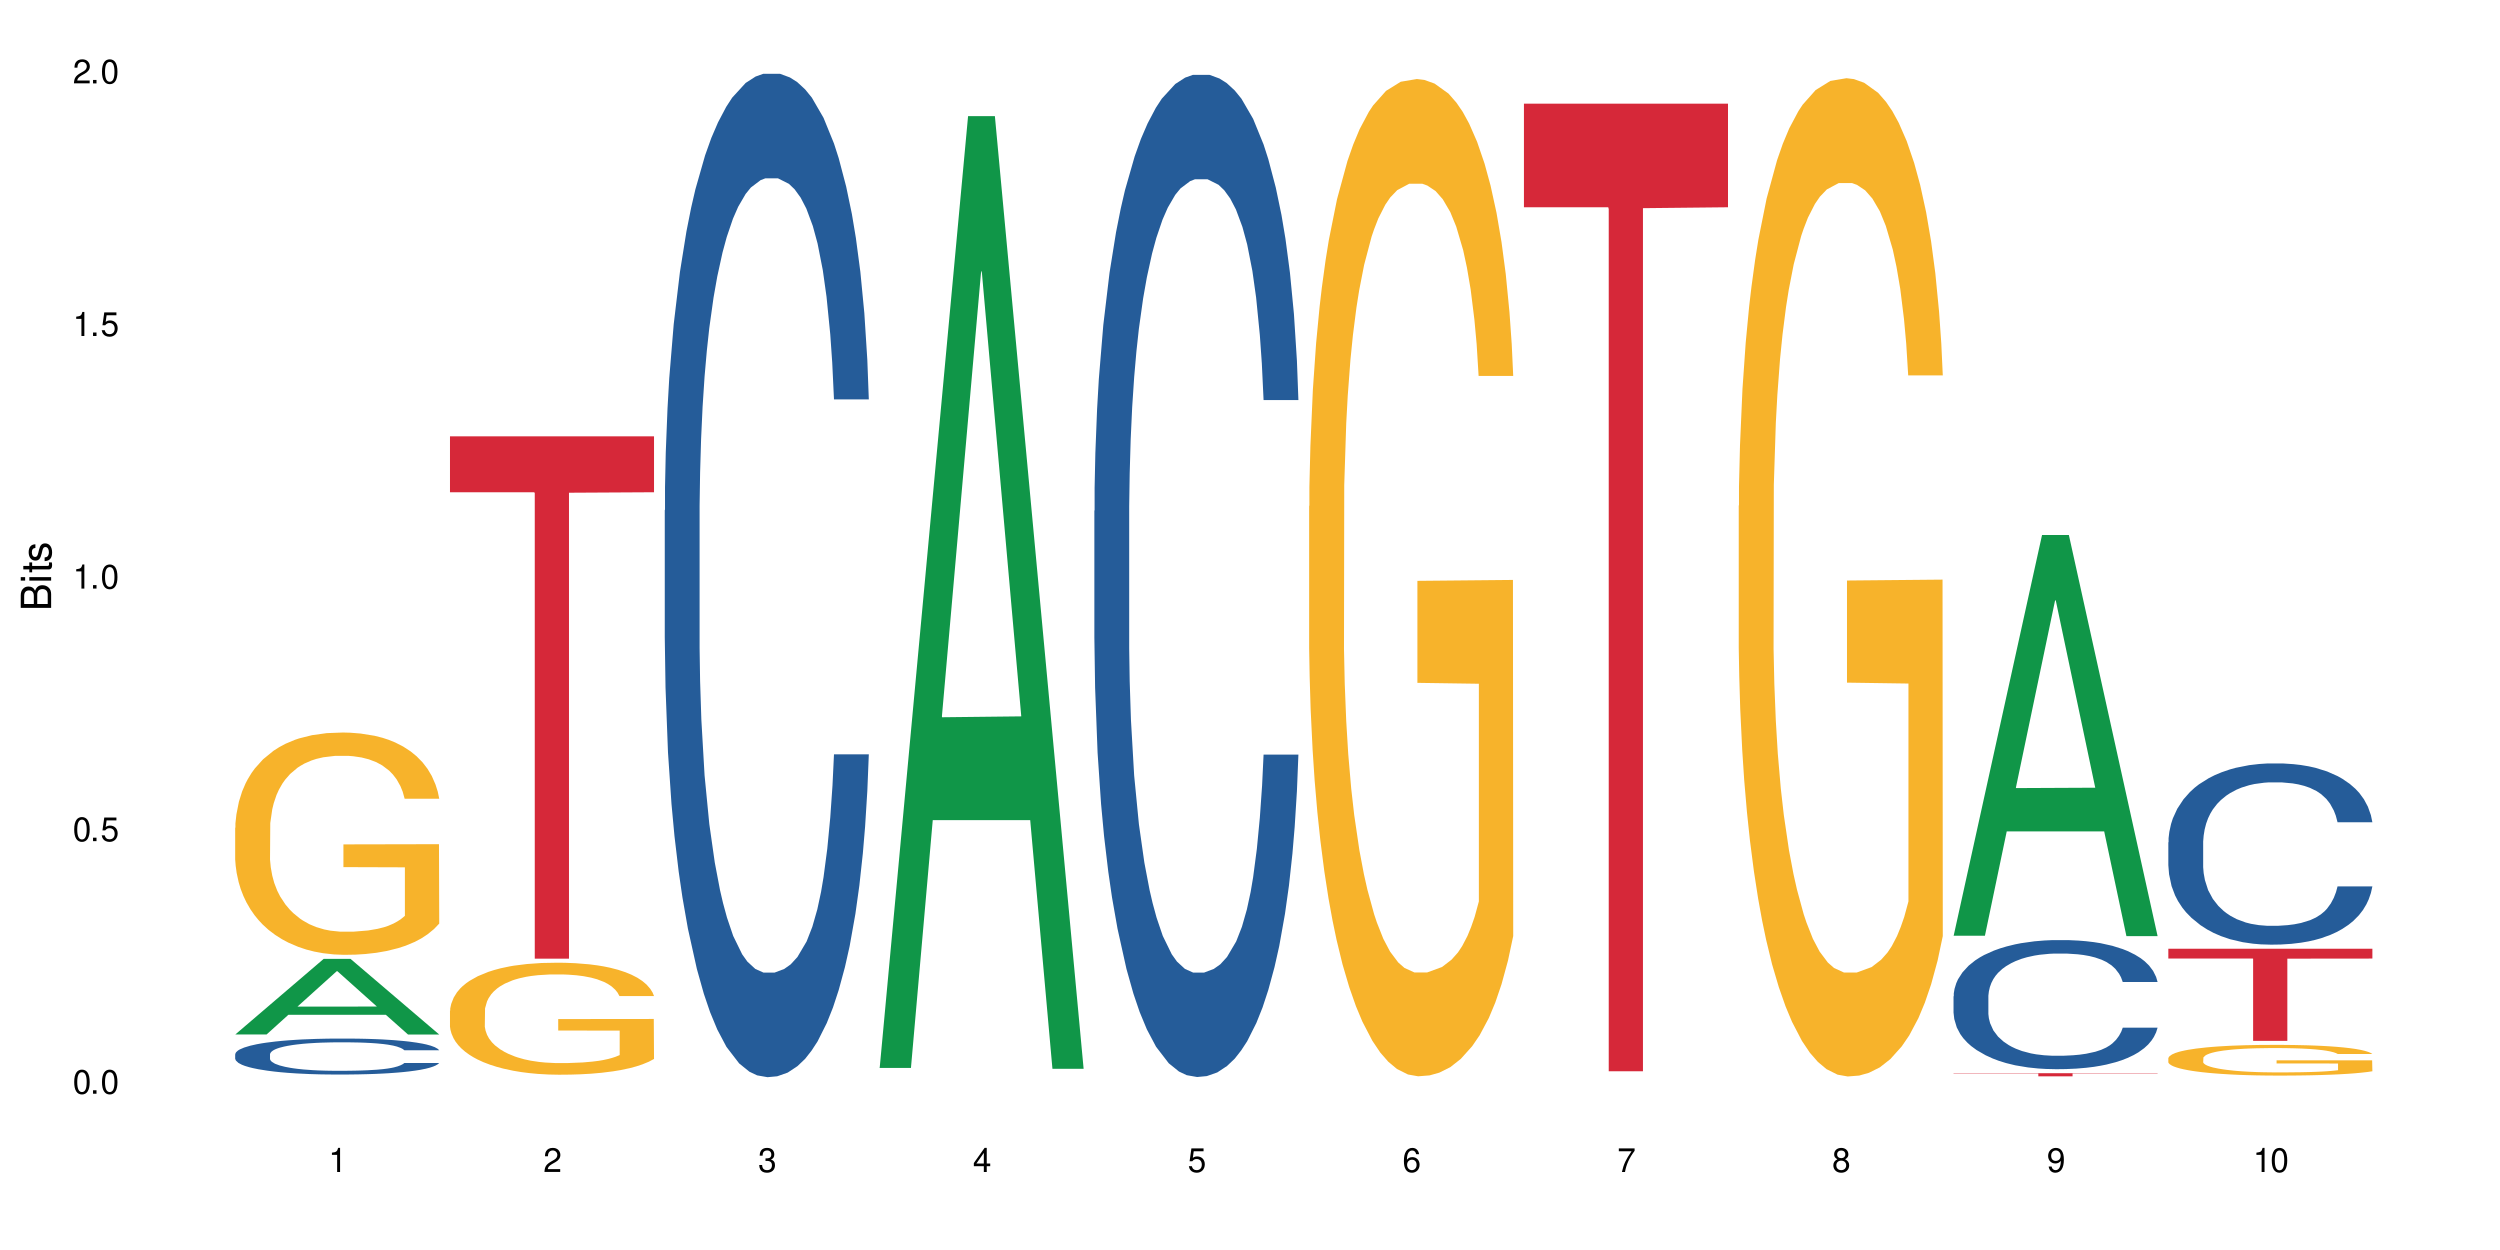 <?xml version="1.0" encoding="UTF-8"?>
<svg xmlns="http://www.w3.org/2000/svg" xmlns:xlink="http://www.w3.org/1999/xlink" width="720" height="360" viewBox="0 0 720 360">
<defs>
<g>
<g id="glyph-0-0">
</g>
<g id="glyph-0-1">
<path d="M 2.641 -6.938 C 2 -6.938 1.422 -6.656 1.078 -6.172 C 0.641 -5.562 0.406 -4.641 0.406 -3.359 C 0.406 -1.016 1.188 0.219 2.641 0.219 C 4.078 0.219 4.859 -1.016 4.859 -3.297 C 4.859 -4.641 4.656 -5.547 4.203 -6.172 C 3.844 -6.656 3.281 -6.938 2.641 -6.938 Z M 2.641 -6.188 C 3.547 -6.188 4 -5.25 4 -3.375 C 4 -1.406 3.562 -0.484 2.625 -0.484 C 1.734 -0.484 1.281 -1.438 1.281 -3.344 C 1.281 -5.25 1.734 -6.188 2.641 -6.188 Z M 2.641 -6.188 "/>
</g>
<g id="glyph-0-2">
<path d="M 1.828 -1 L 0.828 -1 L 0.828 0 L 1.828 0 Z M 1.828 -1 "/>
</g>
<g id="glyph-0-3">
<path d="M 4.562 -6.797 L 1.062 -6.797 L 0.547 -3.094 L 1.328 -3.094 C 1.719 -3.562 2.047 -3.734 2.578 -3.734 C 3.484 -3.734 4.062 -3.109 4.062 -2.094 C 4.062 -1.125 3.484 -0.531 2.578 -0.531 C 1.828 -0.531 1.375 -0.906 1.188 -1.672 L 0.328 -1.672 C 0.453 -1.109 0.547 -0.844 0.75 -0.594 C 1.125 -0.078 1.828 0.219 2.594 0.219 C 3.969 0.219 4.922 -0.781 4.922 -2.219 C 4.922 -3.562 4.031 -4.484 2.719 -4.484 C 2.25 -4.484 1.859 -4.359 1.469 -4.062 L 1.734 -5.969 L 4.562 -5.969 Z M 4.562 -6.797 "/>
</g>
<g id="glyph-0-4">
<path d="M 2.484 -4.938 L 2.484 0 L 3.328 0 L 3.328 -6.938 L 2.766 -6.938 C 2.469 -5.875 2.281 -5.734 0.984 -5.562 L 0.984 -4.938 Z M 2.484 -4.938 "/>
</g>
<g id="glyph-0-5">
<path d="M 4.859 -0.828 L 1.281 -0.828 C 1.359 -1.406 1.672 -1.781 2.5 -2.281 L 3.469 -2.828 C 4.406 -3.344 4.906 -4.062 4.906 -4.906 C 4.906 -5.484 4.672 -6.031 4.266 -6.406 C 3.859 -6.766 3.375 -6.938 2.719 -6.938 C 1.859 -6.938 1.219 -6.625 0.844 -6.031 C 0.609 -5.672 0.5 -5.234 0.484 -4.531 L 1.328 -4.531 C 1.359 -5.016 1.406 -5.281 1.531 -5.516 C 1.75 -5.938 2.188 -6.203 2.703 -6.203 C 3.469 -6.203 4.031 -5.641 4.031 -4.891 C 4.031 -4.344 3.719 -3.859 3.125 -3.516 L 2.234 -3 C 0.812 -2.172 0.406 -1.531 0.328 -0.016 L 4.859 -0.016 Z M 4.859 -0.828 "/>
</g>
<g id="glyph-0-6">
<path d="M 2.125 -3.188 L 2.578 -3.188 C 3.5 -3.188 3.984 -2.766 3.984 -1.922 C 3.984 -1.062 3.469 -0.531 2.594 -0.531 C 1.656 -0.531 1.203 -1 1.156 -2.016 L 0.312 -2.016 C 0.344 -1.453 0.438 -1.094 0.609 -0.781 C 0.953 -0.109 1.625 0.219 2.547 0.219 C 3.953 0.219 4.859 -0.625 4.859 -1.938 C 4.859 -2.828 4.516 -3.297 3.703 -3.594 C 4.344 -3.844 4.656 -4.328 4.656 -5.031 C 4.656 -6.219 3.875 -6.938 2.578 -6.938 C 1.203 -6.938 0.484 -6.172 0.453 -4.703 L 1.297 -4.703 C 1.312 -5.125 1.344 -5.359 1.453 -5.578 C 1.641 -5.969 2.062 -6.203 2.594 -6.203 C 3.344 -6.203 3.797 -5.75 3.797 -5 C 3.797 -4.516 3.609 -4.219 3.25 -4.047 C 3.016 -3.953 2.703 -3.922 2.125 -3.906 Z M 2.125 -3.188 "/>
</g>
<g id="glyph-0-7">
<path d="M 3.141 -1.672 L 3.141 0 L 3.984 0 L 3.984 -1.672 L 4.984 -1.672 L 4.984 -2.438 L 3.984 -2.438 L 3.984 -6.938 L 3.359 -6.938 L 0.266 -2.578 L 0.266 -1.672 Z M 3.141 -2.438 L 1 -2.438 L 3.141 -5.5 Z M 3.141 -2.438 "/>
</g>
<g id="glyph-0-8">
<path d="M 4.781 -5.125 C 4.609 -6.266 3.891 -6.938 2.844 -6.938 C 2.094 -6.938 1.422 -6.578 1.031 -5.953 C 0.594 -5.266 0.406 -4.422 0.406 -3.172 C 0.406 -2 0.578 -1.25 0.984 -0.641 C 1.359 -0.078 1.953 0.219 2.703 0.219 C 3.984 0.219 4.922 -0.75 4.922 -2.094 C 4.922 -3.375 4.062 -4.281 2.844 -4.281 C 2.172 -4.281 1.641 -4.031 1.281 -3.516 C 1.281 -5.234 1.828 -6.188 2.797 -6.188 C 3.391 -6.188 3.797 -5.797 3.938 -5.125 Z M 2.734 -3.531 C 3.547 -3.531 4.062 -2.953 4.062 -2.031 C 4.062 -1.156 3.484 -0.531 2.703 -0.531 C 1.922 -0.531 1.328 -1.188 1.328 -2.078 C 1.328 -2.938 1.906 -3.531 2.734 -3.531 Z M 2.734 -3.531 "/>
</g>
<g id="glyph-0-9">
<path d="M 4.984 -6.797 L 0.438 -6.797 L 0.438 -5.969 L 4.109 -5.969 C 2.5 -3.656 1.828 -2.234 1.328 0 L 2.219 0 C 2.594 -2.172 3.453 -4.047 4.984 -6.094 Z M 4.984 -6.797 "/>
</g>
<g id="glyph-0-10">
<path d="M 3.75 -3.656 C 4.469 -4.094 4.688 -4.438 4.688 -5.078 C 4.688 -6.172 3.844 -6.938 2.641 -6.938 C 1.438 -6.938 0.594 -6.172 0.594 -5.094 C 0.594 -4.438 0.812 -4.094 1.516 -3.656 C 0.734 -3.266 0.359 -2.703 0.359 -1.922 C 0.359 -0.656 1.281 0.219 2.641 0.219 C 3.984 0.219 4.922 -0.656 4.922 -1.922 C 4.922 -2.703 4.531 -3.266 3.75 -3.656 Z M 2.641 -6.188 C 3.359 -6.188 3.812 -5.75 3.812 -5.062 C 3.812 -4.406 3.344 -3.984 2.641 -3.984 C 1.922 -3.984 1.453 -4.406 1.453 -5.078 C 1.453 -5.75 1.922 -6.188 2.641 -6.188 Z M 2.641 -3.266 C 3.484 -3.266 4.062 -2.719 4.062 -1.906 C 4.062 -1.078 3.484 -0.531 2.625 -0.531 C 1.797 -0.531 1.219 -1.094 1.219 -1.906 C 1.219 -2.719 1.781 -3.266 2.641 -3.266 Z M 2.641 -3.266 "/>
</g>
<g id="glyph-0-11">
<path d="M 0.516 -1.578 C 0.672 -0.453 1.406 0.219 2.438 0.219 C 3.188 0.219 3.859 -0.141 4.266 -0.766 C 4.688 -1.453 4.891 -2.297 4.891 -3.547 C 4.891 -4.719 4.703 -5.453 4.312 -6.078 C 3.938 -6.641 3.344 -6.938 2.594 -6.938 C 1.297 -6.938 0.359 -5.969 0.359 -4.625 C 0.359 -3.344 1.234 -2.453 2.453 -2.453 C 3.094 -2.453 3.578 -2.672 4.016 -3.203 C 4 -1.484 3.469 -0.531 2.5 -0.531 C 1.906 -0.531 1.484 -0.906 1.359 -1.578 Z M 2.578 -6.203 C 3.375 -6.203 3.969 -5.531 3.969 -4.641 C 3.969 -3.797 3.391 -3.188 2.547 -3.188 C 1.734 -3.188 1.234 -3.766 1.234 -4.688 C 1.234 -5.562 1.797 -6.203 2.578 -6.203 Z M 2.578 -6.203 "/>
</g>
<g id="glyph-1-0">
</g>
<g id="glyph-1-1">
<path d="M 0 -0.953 L 0 -4.891 C 0 -5.719 -0.234 -6.344 -0.734 -6.797 C -1.188 -7.234 -1.812 -7.469 -2.5 -7.469 C -3.547 -7.469 -4.188 -7 -4.625 -5.875 C -4.984 -6.688 -5.625 -7.094 -6.531 -7.094 C -7.172 -7.094 -7.734 -6.859 -8.141 -6.391 C -8.562 -5.922 -8.75 -5.344 -8.75 -4.5 L -8.75 -0.953 Z M -4.984 -2.062 L -7.766 -2.062 L -7.766 -4.219 C -7.766 -4.844 -7.688 -5.203 -7.453 -5.5 C -7.219 -5.812 -6.859 -5.969 -6.375 -5.969 C -5.891 -5.969 -5.531 -5.812 -5.297 -5.5 C -5.062 -5.203 -4.984 -4.844 -4.984 -4.219 Z M -0.984 -2.062 L -4 -2.062 L -4 -4.781 C -4 -5.766 -3.438 -6.359 -2.484 -6.359 C -1.547 -6.359 -0.984 -5.766 -0.984 -4.781 Z M -0.984 -2.062 "/>
</g>
<g id="glyph-1-2">
<path d="M -6.281 -1.797 L -6.281 -0.797 L 0 -0.797 L 0 -1.797 Z M -8.75 -1.797 L -8.75 -0.797 L -7.484 -0.797 L -7.484 -1.797 Z M -8.75 -1.797 "/>
</g>
<g id="glyph-1-3">
<path d="M -6.281 -3.047 L -6.281 -2.016 L -8.016 -2.016 L -8.016 -1.016 L -6.281 -1.016 L -6.281 -0.172 L -5.469 -0.172 L -5.469 -1.016 L -0.719 -1.016 C -0.078 -1.016 0.281 -1.453 0.281 -2.234 C 0.281 -2.5 0.25 -2.719 0.188 -3.047 L -0.641 -3.047 C -0.609 -2.906 -0.594 -2.766 -0.594 -2.562 C -0.594 -2.141 -0.719 -2.016 -1.156 -2.016 L -5.469 -2.016 L -5.469 -3.047 Z M -6.281 -3.047 "/>
</g>
<g id="glyph-1-4">
<path d="M -4.531 -5.25 C -5.766 -5.25 -6.469 -4.422 -6.469 -2.969 C -6.469 -1.516 -5.719 -0.562 -4.547 -0.562 C -3.562 -0.562 -3.094 -1.062 -2.734 -2.562 L -2.516 -3.484 C -2.344 -4.188 -2.094 -4.469 -1.641 -4.469 C -1.047 -4.469 -0.641 -3.875 -0.641 -3 C -0.641 -2.453 -0.797 -2 -1.062 -1.75 C -1.25 -1.594 -1.422 -1.531 -1.875 -1.469 L -1.875 -0.406 C -0.422 -0.453 0.281 -1.266 0.281 -2.922 C 0.281 -4.5 -0.5 -5.516 -1.719 -5.516 C -2.656 -5.516 -3.172 -4.984 -3.469 -3.734 L -3.703 -2.766 C -3.891 -1.953 -4.156 -1.609 -4.594 -1.609 C -5.188 -1.609 -5.547 -2.125 -5.547 -2.938 C -5.547 -3.75 -5.203 -4.172 -4.531 -4.203 Z M -4.531 -5.25 "/>
</g>
</g>
</defs>
<rect x="-72" y="-36" width="864" height="432" fill="rgb(100%, 100%, 100%)" fill-opacity="1"/>
<path fill-rule="nonzero" fill="rgb(6.275%, 58.824%, 28.235%)" fill-opacity="1" d="M 67.73 297.93 L 67.793 297.91 L 93.223 276.152 L 100.945 276.152 L 126.5 297.949 L 117.52 297.949 L 111.117 292.262 L 83.051 292.262 L 76.773 297.93 L 67.73 297.93 L 85.75 289.906 L 108.543 289.887 L 97.176 279.715 L 97.051 279.695 L 96.926 279.754 L 85.688 289.887 L 85.75 289.906 Z M 67.73 297.93 "/>
<path fill-rule="nonzero" fill="rgb(14.51%, 36.078%, 60%)" fill-opacity="1" d="M 67.73 303.617 L 67.801 303.609 L 67.801 303.383 L 68.02 303.023 L 68.52 302.566 L 69.02 302.254 L 70.312 301.695 L 72.102 301.156 L 73.965 300.738 L 75.328 300.492 L 76.547 300.305 L 79.34 299.953 L 81.133 299.773 L 83.066 299.613 L 85.434 299.453 L 87.152 299.355 L 91.023 299.207 L 93.891 299.141 L 96.113 299.109 L 100.914 299.109 L 103.781 299.148 L 105.859 299.195 L 108.152 299.273 L 110.086 299.355 L 113.457 299.566 L 116.465 299.832 L 117.828 299.98 L 119.977 300.277 L 121.625 300.559 L 122.773 300.805 L 124.062 301.156 L 125.207 301.582 L 126.07 302.066 L 126.5 302.473 L 116.465 302.473 L 115.965 302.094 L 115.391 301.801 L 114.316 301.41 L 113.238 301.137 L 111.734 300.863 L 110.375 300.684 L 108.512 300.504 L 106.863 300.391 L 105.141 300.305 L 103.492 300.246 L 100.34 300.191 L 96.684 300.191 L 95.324 300.211 L 92.527 300.285 L 91.023 300.352 L 88.871 300.484 L 87.367 300.605 L 85.578 300.797 L 84.359 300.957 L 82.852 301.203 L 81.777 301.422 L 80.559 301.734 L 79.844 301.973 L 79.199 302.234 L 78.625 302.547 L 78.195 302.879 L 77.906 303.23 L 77.766 303.57 L 77.766 305.039 L 77.906 305.379 L 78.266 305.777 L 79.199 306.355 L 80.559 306.855 L 82.137 307.254 L 83.641 307.539 L 84.5 307.672 L 85.648 307.824 L 87.441 308.012 L 90.02 308.199 L 91.523 308.277 L 93.816 308.352 L 96.184 308.391 L 99.336 308.391 L 102.133 308.352 L 103.996 308.305 L 105.93 308.23 L 108.582 308.07 L 110.23 307.918 L 111.664 307.738 L 112.738 307.559 L 113.457 307.406 L 114.531 307.113 L 115.391 306.789 L 116.035 306.457 L 116.465 306.137 L 126.5 306.137 L 126.07 306.516 L 125.422 306.887 L 124.777 307.16 L 123.777 307.492 L 122.629 307.785 L 120.98 308.117 L 119.617 308.332 L 117.828 308.57 L 116.18 308.75 L 114.387 308.91 L 111.734 309.102 L 110.016 309.195 L 108.152 309.281 L 105.93 309.355 L 103.137 309.422 L 100.125 309.461 L 97.328 309.469 L 94.32 309.449 L 92.098 309.414 L 89.16 309.328 L 85.504 309.156 L 82.852 308.977 L 80.773 308.797 L 78.984 308.609 L 76.977 308.352 L 74.395 307.938 L 72.82 307.613 L 71.746 307.348 L 70.527 306.98 L 69.664 306.648 L 68.664 306.117 L 67.945 305.445 L 67.73 304.926 Z M 67.73 303.617 "/>
<path fill-rule="nonzero" fill="rgb(96.863%, 70.196%, 16.863%)" fill-opacity="1" d="M 67.73 238.387 L 67.801 238.332 L 67.801 237.16 L 68.09 234.531 L 68.805 230.902 L 69.738 227.922 L 70.742 225.582 L 71.387 224.355 L 72.461 222.602 L 73.395 221.316 L 75.758 218.684 L 78.77 216.227 L 80.418 215.176 L 82.281 214.18 L 84.93 213.07 L 86.148 212.66 L 89.875 211.727 L 94.105 211.141 L 98.762 210.965 L 100.914 211.023 L 103.852 211.258 L 107.863 211.902 L 110.16 212.484 L 111.949 213.07 L 113.812 213.828 L 116.105 215 L 118.258 216.402 L 119.977 217.805 L 121.695 219.559 L 123.129 221.43 L 124.348 223.477 L 125.422 225.934 L 126.07 227.98 L 126.5 230.027 L 116.535 230.027 L 115.965 227.98 L 115.32 226.402 L 114.242 224.473 L 113.168 223.07 L 112.094 221.957 L 110.086 220.438 L 108.367 219.5 L 106.215 218.684 L 104.137 218.156 L 101.773 217.805 L 100.34 217.688 L 96.543 217.688 L 93.102 218.098 L 91.094 218.566 L 89.66 219.035 L 87.656 219.91 L 86.438 220.613 L 85.719 221.082 L 83.57 222.895 L 82.137 224.531 L 81.348 225.641 L 80.344 227.395 L 79.629 228.973 L 78.84 231.312 L 78.41 233.066 L 77.836 237.043 L 77.766 247.57 L 77.98 249.789 L 78.41 252.188 L 78.984 254.293 L 79.844 256.516 L 80.703 258.211 L 82.207 260.492 L 83.496 262.012 L 84.5 263.004 L 86.438 264.586 L 87.227 265.109 L 89.09 266.164 L 91.023 266.98 L 93.387 267.684 L 95.18 268.035 L 98.047 268.328 L 101.703 268.328 L 106 267.977 L 108.727 267.508 L 110.59 267.039 L 111.809 266.633 L 113.312 265.988 L 114.387 265.402 L 115.391 264.762 L 116.609 263.766 L 116.609 249.789 L 98.906 249.73 L 98.906 243.184 L 126.426 243.125 L 126.5 265.988 L 124.992 267.566 L 123.129 269.086 L 121.34 270.258 L 119.477 271.25 L 116.824 272.363 L 114.672 273.062 L 111.375 273.883 L 108.367 274.406 L 105.215 274.758 L 102.418 274.934 L 99.121 274.992 L 96.184 274.875 L 93.031 274.523 L 90.52 274.059 L 88.227 273.473 L 85.934 272.711 L 83.066 271.484 L 81.203 270.488 L 79.27 269.262 L 77.336 267.801 L 75.613 266.223 L 74.469 264.992 L 73.32 263.59 L 72.102 261.836 L 70.957 259.848 L 70.098 258.035 L 69.309 255.988 L 68.734 254.059 L 68.16 251.43 L 67.875 249.324 L 67.73 247.512 Z M 67.73 238.387 "/>
<path fill-rule="nonzero" fill="rgb(96.863%, 70.196%, 16.863%)" fill-opacity="1" d="M 129.594 291.074 L 129.664 291.047 L 129.664 290.457 L 129.949 289.129 L 130.668 287.305 L 131.598 285.801 L 132.602 284.621 L 133.246 284.004 L 134.32 283.121 L 135.254 282.473 L 137.617 281.145 L 140.629 279.906 L 142.277 279.379 L 144.141 278.875 L 146.793 278.316 L 148.012 278.109 L 151.738 277.641 L 155.965 277.344 L 160.625 277.258 L 162.773 277.285 L 165.711 277.402 L 169.727 277.727 L 172.02 278.023 L 173.812 278.316 L 175.676 278.699 L 177.969 279.289 L 180.117 279.996 L 181.836 280.703 L 183.559 281.586 L 184.992 282.531 L 186.211 283.562 L 187.285 284.797 L 187.93 285.828 L 188.359 286.859 L 178.398 286.859 L 177.824 285.828 L 177.18 285.035 L 176.105 284.062 L 175.031 283.355 L 173.953 282.797 L 171.949 282.027 L 170.227 281.559 L 168.078 281.145 L 166 280.879 L 163.633 280.703 L 162.199 280.645 L 158.402 280.645 L 154.961 280.852 L 152.957 281.086 L 151.523 281.32 L 149.516 281.766 L 148.297 282.117 L 147.582 282.352 L 145.43 283.266 L 143.996 284.09 L 143.207 284.652 L 142.207 285.535 L 141.488 286.332 L 140.699 287.508 L 140.27 288.395 L 139.695 290.398 L 139.625 295.699 L 139.84 296.82 L 140.27 298.027 L 140.844 299.09 L 141.703 300.207 L 142.562 301.062 L 144.07 302.211 L 145.359 302.977 L 146.363 303.48 L 148.297 304.273 L 149.086 304.539 L 150.949 305.07 L 152.883 305.484 L 155.25 305.836 L 157.039 306.012 L 159.906 306.16 L 163.562 306.16 L 167.863 305.984 L 170.586 305.746 L 172.449 305.512 L 173.668 305.305 L 175.172 304.98 L 176.246 304.688 L 177.25 304.363 L 178.469 303.863 L 178.469 296.82 L 160.766 296.789 L 160.766 293.492 L 188.289 293.461 L 188.359 304.98 L 186.855 305.777 L 184.992 306.543 L 183.199 307.133 L 181.336 307.633 L 178.684 308.195 L 176.535 308.547 L 173.238 308.961 L 170.227 309.227 L 167.074 309.402 L 164.277 309.488 L 160.984 309.52 L 158.043 309.461 L 154.891 309.285 L 152.383 309.047 L 150.09 308.754 L 147.797 308.371 L 144.93 307.75 L 143.066 307.25 L 141.129 306.633 L 139.195 305.895 L 137.477 305.102 L 136.328 304.48 L 135.184 303.773 L 133.965 302.891 L 132.816 301.887 L 131.957 300.977 L 131.168 299.945 L 130.594 298.973 L 130.023 297.645 L 129.734 296.586 L 129.594 295.672 Z M 129.594 291.074 "/>
<path fill-rule="nonzero" fill="rgb(83.922%, 15.686%, 22.353%)" fill-opacity="1" d="M 129.594 125.664 L 188.359 125.664 L 188.359 141.766 L 163.867 141.906 L 163.867 276.094 L 154.012 276.094 L 154.012 142.047 L 153.871 141.766 L 129.594 141.766 Z M 129.594 125.664 "/>
<path fill-rule="nonzero" fill="rgb(14.51%, 36.078%, 60%)" fill-opacity="1" d="M 191.453 146.988 L 191.523 146.723 L 191.523 140.383 L 191.738 130.344 L 192.242 117.664 L 192.742 108.949 L 194.031 93.363 L 195.824 78.309 L 197.688 66.684 L 199.051 59.816 L 200.27 54.535 L 203.062 44.762 L 204.855 39.742 L 206.789 35.25 L 209.156 30.762 L 210.875 28.117 L 214.746 23.891 L 217.613 22.043 L 219.832 21.25 L 224.637 21.25 L 227.5 22.309 L 229.582 23.629 L 231.875 25.742 L 233.809 28.117 L 237.176 33.93 L 240.188 41.328 L 241.547 45.551 L 243.699 53.742 L 245.348 61.664 L 246.492 68.535 L 247.785 78.309 L 248.93 90.195 L 249.789 103.664 L 250.219 115.023 L 240.188 115.023 L 239.684 104.457 L 239.113 96.27 L 238.035 85.438 L 236.961 77.777 L 235.457 70.117 L 234.094 65.102 L 232.23 60.082 L 230.582 56.91 L 228.863 54.535 L 227.215 52.949 L 224.062 51.363 L 220.406 51.363 L 219.043 51.891 L 216.25 54.004 L 214.746 55.855 L 212.594 59.551 L 211.09 62.988 L 209.297 68.27 L 208.078 72.762 L 206.574 79.629 L 205.5 85.703 L 204.281 94.422 L 203.566 101.023 L 202.918 108.422 L 202.348 117.137 L 201.918 126.383 L 201.629 136.156 L 201.484 145.664 L 201.484 186.609 L 201.629 196.117 L 201.988 207.211 L 202.918 223.324 L 204.281 237.324 L 205.859 248.422 L 207.363 256.344 L 208.223 260.043 L 209.371 264.27 L 211.16 269.551 L 213.742 274.836 L 215.246 276.949 L 217.539 279.062 L 219.906 280.117 L 223.059 280.117 L 225.852 279.062 L 227.715 277.742 L 229.652 275.629 L 232.305 271.137 L 233.953 266.91 L 235.387 261.891 L 236.461 256.871 L 237.176 252.645 L 238.254 244.457 L 239.113 235.477 L 239.758 226.23 L 240.188 217.25 L 250.219 217.25 L 249.789 227.816 L 249.145 238.117 L 248.5 245.777 L 247.496 255.023 L 246.352 263.211 L 244.703 272.457 L 243.34 278.531 L 241.547 285.137 L 239.898 290.156 L 238.109 294.645 L 235.457 299.93 L 233.738 302.57 L 231.875 304.949 L 229.652 307.062 L 226.855 308.91 L 223.848 309.969 L 221.051 310.23 L 218.043 309.703 L 215.82 308.645 L 212.883 306.27 L 209.227 301.516 L 206.574 296.496 L 204.496 291.477 L 202.703 286.195 L 200.699 279.062 L 198.117 267.438 L 196.543 258.457 L 195.465 251.062 L 194.246 240.758 L 193.387 231.516 L 192.383 216.723 L 191.668 197.969 L 191.453 183.438 Z M 191.453 146.988 "/>
<path fill-rule="nonzero" fill="rgb(6.275%, 58.824%, 28.235%)" fill-opacity="1" d="M 253.312 307.559 L 253.375 307.301 L 278.805 33.453 L 286.527 33.453 L 312.082 307.812 L 303.102 307.812 L 296.699 236.199 L 268.633 236.199 L 262.355 307.559 L 253.312 307.559 L 271.332 206.57 L 294.125 206.312 L 282.762 78.281 L 282.633 78.023 L 282.508 78.797 L 271.27 206.312 L 271.332 206.57 Z M 253.312 307.559 "/>
<path fill-rule="nonzero" fill="rgb(14.51%, 36.078%, 60%)" fill-opacity="1" d="M 315.176 147.141 L 315.246 146.875 L 315.246 140.543 L 315.461 130.52 L 315.961 117.855 L 316.465 109.148 L 317.754 93.582 L 319.547 78.547 L 321.41 66.938 L 322.77 60.078 L 323.988 54.801 L 326.785 45.039 L 328.578 40.027 L 330.512 35.543 L 332.875 31.059 L 334.598 28.422 L 338.465 24.199 L 341.332 22.352 L 343.555 21.562 L 348.355 21.562 L 351.223 22.617 L 353.301 23.934 L 355.594 26.047 L 357.531 28.422 L 360.898 34.223 L 363.91 41.609 L 365.27 45.832 L 367.422 54.012 L 369.07 61.926 L 370.215 68.785 L 371.504 78.547 L 372.652 90.418 L 373.512 103.871 L 373.941 115.215 L 363.91 115.215 L 363.406 104.664 L 362.832 96.484 L 361.758 85.668 L 360.684 78.02 L 359.18 70.367 L 357.816 65.355 L 355.953 60.344 L 354.305 57.176 L 352.586 54.801 L 350.938 53.219 L 347.785 51.637 L 344.129 51.637 L 342.766 52.164 L 339.973 54.273 L 338.465 56.121 L 336.316 59.816 L 334.812 63.246 L 333.02 68.52 L 331.801 73.004 L 330.297 79.863 L 329.223 85.934 L 328.004 94.641 L 327.285 101.234 L 326.641 108.621 L 326.066 117.328 L 325.637 126.562 L 325.352 136.324 L 325.207 145.82 L 325.207 186.711 L 325.352 196.211 L 325.711 207.289 L 326.641 223.383 L 328.004 237.363 L 329.578 248.445 L 331.086 256.359 L 331.945 260.055 L 333.09 264.273 L 334.883 269.551 L 337.465 274.828 L 338.969 276.938 L 341.262 279.047 L 343.625 280.105 L 346.781 280.105 L 349.574 279.047 L 351.438 277.73 L 353.375 275.617 L 356.023 271.133 L 357.672 266.914 L 359.105 261.902 L 360.184 256.887 L 360.898 252.668 L 361.973 244.488 L 362.832 235.52 L 363.48 226.285 L 363.91 217.316 L 373.941 217.316 L 373.512 227.867 L 372.867 238.156 L 372.223 245.809 L 371.219 255.043 L 370.07 263.219 L 368.422 272.453 L 367.062 278.52 L 365.27 285.117 L 363.621 290.129 L 361.832 294.613 L 359.18 299.891 L 357.457 302.527 L 355.594 304.902 L 353.375 307.012 L 350.578 308.859 L 347.57 309.914 L 344.773 310.18 L 341.762 309.652 L 339.543 308.598 L 336.602 306.223 L 332.949 301.473 L 330.297 296.461 L 328.219 291.449 L 326.426 286.172 L 324.418 279.047 L 321.84 267.441 L 320.262 258.473 L 319.188 251.082 L 317.969 240.793 L 317.109 231.562 L 316.105 216.789 L 315.391 198.055 L 315.176 183.547 Z M 315.176 147.141 "/>
<path fill-rule="nonzero" fill="rgb(96.863%, 70.196%, 16.863%)" fill-opacity="1" d="M 377.035 145.773 L 377.105 145.512 L 377.105 140.266 L 377.395 128.465 L 378.109 112.199 L 379.043 98.824 L 380.047 88.332 L 380.691 82.824 L 381.766 74.953 L 382.695 69.184 L 385.062 57.383 L 388.07 46.363 L 389.719 41.645 L 391.582 37.184 L 394.234 32.199 L 395.453 30.363 L 399.18 26.168 L 403.41 23.543 L 408.066 22.758 L 410.219 23.02 L 413.156 24.07 L 417.168 26.953 L 419.461 29.578 L 421.254 32.199 L 423.117 35.609 L 425.41 40.855 L 427.562 47.152 L 429.281 53.445 L 431 61.316 L 432.434 69.707 L 433.652 78.891 L 434.727 89.906 L 435.375 99.086 L 435.805 108.266 L 425.84 108.266 L 425.27 99.086 L 424.621 92.004 L 423.547 83.348 L 422.473 77.055 L 421.398 72.07 L 419.391 65.25 L 417.672 61.055 L 415.52 57.383 L 413.441 55.02 L 411.078 53.445 L 409.645 52.922 L 405.848 52.922 L 402.406 54.758 L 400.398 56.855 L 398.965 58.953 L 396.961 62.891 L 395.742 66.035 L 395.023 68.137 L 392.875 76.266 L 391.441 83.609 L 390.652 88.594 L 389.648 96.465 L 388.934 103.547 L 388.145 114.039 L 387.715 121.906 L 387.141 139.742 L 387.07 186.957 L 387.285 196.922 L 387.715 207.676 L 388.289 217.121 L 389.148 227.086 L 390.008 234.695 L 391.512 244.922 L 392.801 251.742 L 393.805 256.203 L 395.742 263.285 L 396.527 265.645 L 398.391 270.367 L 400.328 274.039 L 402.691 277.188 L 404.484 278.762 L 407.352 280.07 L 411.008 280.07 L 415.305 278.496 L 418.031 276.398 L 419.895 274.301 L 421.109 272.465 L 422.617 269.578 L 423.691 266.957 L 424.695 264.07 L 425.914 259.613 L 425.914 196.922 L 408.211 196.66 L 408.211 167.285 L 435.73 167.02 L 435.805 269.578 L 434.297 276.66 L 432.434 283.48 L 430.645 288.727 L 428.781 293.188 L 426.129 298.168 L 423.977 301.316 L 420.68 304.988 L 417.672 307.352 L 414.52 308.926 L 411.723 309.711 L 408.426 309.973 L 405.488 309.449 L 402.336 307.875 L 399.824 305.777 L 397.531 303.152 L 395.238 299.742 L 392.371 294.234 L 390.508 289.777 L 388.574 284.27 L 386.641 277.711 L 384.918 270.629 L 383.773 265.121 L 382.625 258.824 L 381.406 250.957 L 380.262 242.039 L 379.398 233.906 L 378.613 224.727 L 378.039 216.07 L 377.465 204.266 L 377.18 194.824 L 377.035 186.695 Z M 377.035 145.773 "/>
<path fill-rule="nonzero" fill="rgb(83.922%, 15.686%, 22.353%)" fill-opacity="1" d="M 438.895 29.863 L 497.664 29.863 L 497.664 59.691 L 473.172 59.953 L 473.172 308.527 L 463.316 308.527 L 463.316 60.215 L 463.176 59.691 L 438.895 59.691 Z M 438.895 29.863 "/>
<path fill-rule="nonzero" fill="rgb(96.863%, 70.196%, 16.863%)" fill-opacity="1" d="M 500.758 145.664 L 500.828 145.398 L 500.828 140.148 L 501.117 128.332 L 501.832 112.055 L 502.766 98.664 L 503.766 88.164 L 504.414 82.648 L 505.488 74.773 L 506.418 68.996 L 508.785 57.18 L 511.793 46.152 L 513.441 41.426 L 515.305 36.965 L 517.957 31.977 L 519.176 30.137 L 522.902 25.938 L 527.133 23.309 L 531.789 22.523 L 533.938 22.785 L 536.879 23.836 L 540.891 26.723 L 543.184 29.348 L 544.977 31.977 L 546.84 35.387 L 549.133 40.641 L 551.281 46.941 L 553.004 53.242 L 554.723 61.117 L 556.156 69.52 L 557.375 78.711 L 558.449 89.738 L 559.094 98.926 L 559.523 108.117 L 549.562 108.117 L 548.988 98.926 L 548.344 91.84 L 547.27 83.172 L 546.195 76.871 L 545.121 71.883 L 543.113 65.059 L 541.395 60.855 L 539.242 57.18 L 537.164 54.816 L 534.801 53.242 L 533.367 52.719 L 529.566 52.719 L 526.129 54.555 L 524.121 56.656 L 522.688 58.754 L 520.68 62.695 L 519.461 65.844 L 518.746 67.945 L 516.598 76.086 L 515.164 83.438 L 514.375 88.426 L 513.371 96.301 L 512.652 103.391 L 511.867 113.895 L 511.438 121.77 L 510.863 139.625 L 510.789 186.883 L 511.004 196.863 L 511.438 207.625 L 512.008 217.078 L 512.867 227.055 L 513.73 234.672 L 515.234 244.91 L 516.523 251.738 L 517.527 256.199 L 519.461 263.289 L 520.25 265.652 L 522.113 270.379 L 524.051 274.055 L 526.414 277.203 L 528.207 278.781 L 531.074 280.094 L 534.727 280.094 L 539.027 278.516 L 541.75 276.418 L 543.613 274.316 L 544.832 272.48 L 546.34 269.59 L 547.414 266.965 L 548.418 264.078 L 549.633 259.613 L 549.633 196.863 L 531.934 196.598 L 531.934 167.191 L 559.453 166.93 L 559.523 269.59 L 558.02 276.68 L 556.156 283.508 L 554.363 288.758 L 552.5 293.223 L 549.852 298.211 L 547.699 301.359 L 544.402 305.035 L 541.395 307.398 L 538.238 308.973 L 535.445 309.762 L 532.148 310.023 L 529.211 309.5 L 526.055 307.926 L 523.547 305.824 L 521.254 303.199 L 518.961 299.785 L 516.094 294.27 L 514.23 289.809 L 512.297 284.293 L 510.359 277.73 L 508.641 270.641 L 507.492 265.129 L 506.348 258.824 L 505.129 250.949 L 503.98 242.023 L 503.121 233.883 L 502.332 224.691 L 501.762 216.027 L 501.188 204.215 L 500.902 194.762 L 500.758 186.621 Z M 500.758 145.664 "/>
<path fill-rule="nonzero" fill="rgb(6.275%, 58.824%, 28.235%)" fill-opacity="1" d="M 562.617 269.488 L 562.68 269.379 L 588.109 154.074 L 595.832 154.074 L 621.387 269.598 L 612.406 269.598 L 606.004 239.441 L 577.938 239.441 L 571.66 269.488 L 562.617 269.488 L 580.637 226.969 L 603.43 226.859 L 592.066 172.945 L 591.938 172.84 L 591.812 173.164 L 580.574 226.859 L 580.637 226.969 Z M 562.617 269.488 "/>
<path fill-rule="nonzero" fill="rgb(14.51%, 36.078%, 60%)" fill-opacity="1" d="M 562.617 286.93 L 562.691 286.898 L 562.691 286.082 L 562.906 284.789 L 563.406 283.16 L 563.906 282.039 L 565.199 280.035 L 566.988 278.098 L 568.852 276.602 L 570.215 275.719 L 571.434 275.039 L 574.227 273.781 L 576.02 273.137 L 577.953 272.559 L 580.32 271.98 L 582.039 271.641 L 585.91 271.098 L 588.777 270.859 L 591 270.758 L 595.801 270.758 L 598.668 270.895 L 600.746 271.066 L 603.039 271.336 L 604.973 271.641 L 608.344 272.391 L 611.352 273.34 L 612.715 273.883 L 614.863 274.938 L 616.512 275.957 L 617.66 276.84 L 618.949 278.098 L 620.098 279.625 L 620.957 281.359 L 621.387 282.82 L 611.352 282.82 L 610.852 281.461 L 610.277 280.406 L 609.203 279.016 L 608.129 278.031 L 606.621 277.043 L 605.262 276.398 L 603.398 275.754 L 601.75 275.344 L 600.027 275.039 L 598.379 274.836 L 595.227 274.633 L 591.57 274.633 L 590.211 274.699 L 587.414 274.973 L 585.91 275.211 L 583.762 275.684 L 582.254 276.125 L 580.465 276.805 L 579.246 277.383 L 577.738 278.266 L 576.664 279.047 L 575.445 280.172 L 574.73 281.02 L 574.086 281.969 L 573.512 283.094 L 573.082 284.281 L 572.793 285.539 L 572.652 286.762 L 572.652 292.027 L 572.793 293.25 L 573.152 294.676 L 574.086 296.75 L 575.445 298.551 L 577.023 299.977 L 578.527 300.996 L 579.387 301.473 L 580.535 302.016 L 582.328 302.695 L 584.906 303.375 L 586.41 303.648 L 588.707 303.918 L 591.07 304.055 L 594.223 304.055 L 597.02 303.918 L 598.883 303.75 L 600.816 303.477 L 603.469 302.898 L 605.117 302.355 L 606.551 301.711 L 607.625 301.066 L 608.344 300.52 L 609.418 299.469 L 610.277 298.312 L 610.922 297.125 L 611.352 295.969 L 621.387 295.969 L 620.957 297.328 L 620.312 298.652 L 619.664 299.637 L 618.664 300.828 L 617.516 301.879 L 615.867 303.07 L 614.504 303.852 L 612.715 304.699 L 611.066 305.348 L 609.273 305.922 L 606.621 306.602 L 604.902 306.941 L 603.039 307.25 L 600.816 307.52 L 598.023 307.758 L 595.012 307.895 L 592.219 307.93 L 589.207 307.859 L 586.984 307.723 L 584.047 307.418 L 580.391 306.809 L 577.738 306.16 L 575.66 305.516 L 573.871 304.836 L 571.863 303.918 L 569.281 302.426 L 567.707 301.27 L 566.633 300.316 L 565.414 298.992 L 564.555 297.805 L 563.551 295.902 L 562.832 293.488 L 562.617 291.621 Z M 562.617 286.93 "/>
<path fill-rule="nonzero" fill="rgb(83.922%, 15.686%, 22.353%)" fill-opacity="1" d="M 562.617 309.09 L 621.387 309.09 L 621.387 309.184 L 596.895 309.184 L 596.895 309.98 L 587.039 309.98 L 587.039 309.188 L 586.895 309.184 L 562.617 309.184 Z M 562.617 309.09 "/>
<path fill-rule="nonzero" fill="rgb(14.51%, 36.078%, 60%)" fill-opacity="1" d="M 624.48 242.59 L 624.551 242.543 L 624.551 241.398 L 624.766 239.586 L 625.266 237.297 L 625.77 235.723 L 627.059 232.91 L 628.852 230.191 L 630.715 228.094 L 632.074 226.852 L 633.293 225.898 L 636.09 224.133 L 637.879 223.227 L 639.816 222.418 L 642.18 221.605 L 643.902 221.129 L 647.77 220.363 L 650.637 220.031 L 652.859 219.887 L 657.66 219.887 L 660.527 220.078 L 662.605 220.316 L 664.898 220.699 L 666.836 221.129 L 670.203 222.176 L 673.215 223.512 L 674.574 224.277 L 676.727 225.754 L 678.375 227.188 L 679.52 228.426 L 680.809 230.191 L 681.957 232.336 L 682.816 234.77 L 683.246 236.82 L 673.215 236.82 L 672.711 234.914 L 672.137 233.434 L 671.062 231.477 L 669.988 230.094 L 668.484 228.711 L 667.121 227.805 L 665.258 226.898 L 663.609 226.328 L 661.891 225.898 L 660.242 225.613 L 657.086 225.324 L 653.434 225.324 L 652.07 225.422 L 649.277 225.801 L 647.77 226.137 L 645.621 226.805 L 644.117 227.426 L 642.324 228.379 L 641.105 229.188 L 639.602 230.43 L 638.527 231.527 L 637.309 233.102 L 636.59 234.293 L 635.945 235.629 L 635.371 237.203 L 634.941 238.871 L 634.656 240.637 L 634.512 242.352 L 634.512 249.746 L 634.656 251.461 L 635.016 253.465 L 635.945 256.375 L 637.309 258.902 L 638.883 260.906 L 640.391 262.336 L 641.25 263.004 L 642.395 263.77 L 644.188 264.723 L 646.766 265.676 L 648.273 266.059 L 650.566 266.438 L 652.93 266.629 L 656.086 266.629 L 658.879 266.438 L 660.742 266.199 L 662.68 265.82 L 665.328 265.008 L 666.977 264.246 L 668.41 263.34 L 669.488 262.434 L 670.203 261.668 L 671.277 260.191 L 672.137 258.57 L 672.781 256.898 L 673.215 255.277 L 683.246 255.277 L 682.816 257.188 L 682.172 259.047 L 681.527 260.43 L 680.523 262.098 L 679.375 263.578 L 677.727 265.246 L 676.367 266.344 L 674.574 267.535 L 672.926 268.441 L 671.133 269.254 L 668.484 270.207 L 666.762 270.684 L 664.898 271.113 L 662.68 271.496 L 659.883 271.828 L 656.871 272.02 L 654.078 272.066 L 651.066 271.973 L 648.848 271.781 L 645.906 271.352 L 642.254 270.492 L 639.602 269.586 L 637.523 268.68 L 635.73 267.727 L 633.723 266.438 L 631.145 264.34 L 629.566 262.719 L 628.492 261.383 L 627.273 259.523 L 626.414 257.855 L 625.41 255.184 L 624.695 251.797 L 624.48 249.172 Z M 624.48 242.59 "/>
<path fill-rule="nonzero" fill="rgb(96.863%, 70.196%, 16.863%)" fill-opacity="1" d="M 624.48 304.711 L 624.551 304.703 L 624.551 304.543 L 624.836 304.18 L 625.555 303.676 L 626.484 303.266 L 627.488 302.941 L 628.133 302.773 L 629.207 302.531 L 630.141 302.352 L 632.504 301.988 L 635.516 301.648 L 637.164 301.504 L 639.027 301.367 L 641.68 301.215 L 642.898 301.156 L 646.625 301.027 L 650.852 300.945 L 655.512 300.922 L 657.66 300.93 L 660.598 300.961 L 664.613 301.051 L 666.906 301.133 L 668.699 301.215 L 670.562 301.316 L 672.855 301.48 L 675.004 301.672 L 676.727 301.867 L 678.445 302.109 L 679.879 302.367 L 681.098 302.652 L 682.172 302.992 L 682.816 303.273 L 683.246 303.555 L 673.285 303.555 L 672.711 303.273 L 672.066 303.055 L 670.992 302.789 L 669.918 302.594 L 668.84 302.441 L 666.836 302.23 L 665.113 302.102 L 662.965 301.988 L 660.887 301.918 L 658.52 301.867 L 657.086 301.852 L 653.289 301.852 L 649.848 301.906 L 647.844 301.973 L 646.41 302.039 L 644.402 302.16 L 643.184 302.254 L 642.469 302.32 L 640.316 302.57 L 638.883 302.797 L 638.098 302.949 L 637.094 303.191 L 636.375 303.41 L 635.586 303.734 L 635.156 303.977 L 634.586 304.527 L 634.512 305.98 L 634.727 306.289 L 635.156 306.621 L 635.73 306.91 L 636.59 307.219 L 637.449 307.453 L 638.957 307.766 L 640.246 307.977 L 641.25 308.113 L 643.184 308.332 L 643.973 308.406 L 645.836 308.551 L 647.77 308.664 L 650.137 308.762 L 651.926 308.809 L 654.793 308.848 L 658.449 308.848 L 662.75 308.801 L 665.473 308.738 L 667.336 308.672 L 668.555 308.613 L 670.059 308.527 L 671.133 308.445 L 672.137 308.355 L 673.355 308.219 L 673.355 306.289 L 655.656 306.281 L 655.656 305.375 L 683.176 305.367 L 683.246 308.527 L 681.742 308.746 L 679.879 308.953 L 678.086 309.117 L 676.223 309.254 L 673.57 309.406 L 671.422 309.504 L 668.125 309.617 L 665.113 309.691 L 661.961 309.738 L 659.168 309.762 L 655.871 309.77 L 652.93 309.754 L 649.777 309.707 L 647.27 309.641 L 644.977 309.562 L 642.684 309.457 L 639.816 309.285 L 637.953 309.148 L 636.016 308.98 L 634.082 308.777 L 632.363 308.559 L 631.215 308.391 L 630.07 308.195 L 628.852 307.953 L 627.703 307.68 L 626.844 307.426 L 626.055 307.145 L 625.48 306.879 L 624.91 306.516 L 624.621 306.223 L 624.48 305.973 Z M 624.48 304.711 "/>
<path fill-rule="nonzero" fill="rgb(83.922%, 15.686%, 22.353%)" fill-opacity="1" d="M 624.48 273.227 L 683.246 273.227 L 683.246 276.066 L 658.754 276.094 L 658.754 299.762 L 648.898 299.762 L 648.898 276.117 L 648.758 276.066 L 624.48 276.066 Z M 624.48 273.227 "/>
<g fill="rgb(0%, 0%, 0%)" fill-opacity="1">
<use xlink:href="#glyph-0-1" x="20.965" y="314.993"/>
<use xlink:href="#glyph-0-2" x="25.965" y="314.993"/>
<use xlink:href="#glyph-0-1" x="28.965" y="314.993"/>
</g>
<g fill="rgb(0%, 0%, 0%)" fill-opacity="1">
<use xlink:href="#glyph-0-1" x="20.965" y="242.251"/>
<use xlink:href="#glyph-0-2" x="25.965" y="242.251"/>
<use xlink:href="#glyph-0-3" x="28.965" y="242.251"/>
</g>
<g fill="rgb(0%, 0%, 0%)" fill-opacity="1">
<use xlink:href="#glyph-0-4" x="20.965" y="169.509"/>
<use xlink:href="#glyph-0-2" x="25.965" y="169.509"/>
<use xlink:href="#glyph-0-1" x="28.965" y="169.509"/>
</g>
<g fill="rgb(0%, 0%, 0%)" fill-opacity="1">
<use xlink:href="#glyph-0-4" x="20.965" y="96.767"/>
<use xlink:href="#glyph-0-2" x="25.965" y="96.767"/>
<use xlink:href="#glyph-0-3" x="28.965" y="96.767"/>
</g>
<g fill="rgb(0%, 0%, 0%)" fill-opacity="1">
<use xlink:href="#glyph-0-5" x="20.965" y="24.024"/>
<use xlink:href="#glyph-0-2" x="25.965" y="24.024"/>
<use xlink:href="#glyph-0-1" x="28.965" y="24.024"/>
</g>
<g fill="rgb(0%, 0%, 0%)" fill-opacity="1">
<use xlink:href="#glyph-0-4" x="94.613" y="337.532"/>
</g>
<g fill="rgb(0%, 0%, 0%)" fill-opacity="1">
<use xlink:href="#glyph-0-5" x="156.477" y="337.532"/>
</g>
<g fill="rgb(0%, 0%, 0%)" fill-opacity="1">
<use xlink:href="#glyph-0-6" x="218.336" y="337.532"/>
</g>
<g fill="rgb(0%, 0%, 0%)" fill-opacity="1">
<use xlink:href="#glyph-0-7" x="280.199" y="337.532"/>
</g>
<g fill="rgb(0%, 0%, 0%)" fill-opacity="1">
<use xlink:href="#glyph-0-3" x="342.059" y="337.532"/>
</g>
<g fill="rgb(0%, 0%, 0%)" fill-opacity="1">
<use xlink:href="#glyph-0-8" x="403.918" y="337.532"/>
</g>
<g fill="rgb(0%, 0%, 0%)" fill-opacity="1">
<use xlink:href="#glyph-0-9" x="465.781" y="337.532"/>
</g>
<g fill="rgb(0%, 0%, 0%)" fill-opacity="1">
<use xlink:href="#glyph-0-10" x="527.641" y="337.532"/>
</g>
<g fill="rgb(0%, 0%, 0%)" fill-opacity="1">
<use xlink:href="#glyph-0-11" x="589.5" y="337.532"/>
</g>
<g fill="rgb(0%, 0%, 0%)" fill-opacity="1">
<use xlink:href="#glyph-0-4" x="648.863" y="337.532"/>
<use xlink:href="#glyph-0-1" x="653.863" y="337.532"/>
</g>
<g fill="rgb(0%, 0%, 0%)" fill-opacity="1">
<use xlink:href="#glyph-1-1" x="14.725" y="176.012"/>
<use xlink:href="#glyph-1-2" x="14.725" y="168.012"/>
<use xlink:href="#glyph-1-3" x="14.725" y="165.012"/>
<use xlink:href="#glyph-1-4" x="14.725" y="162.012"/>
</g>
</svg>
